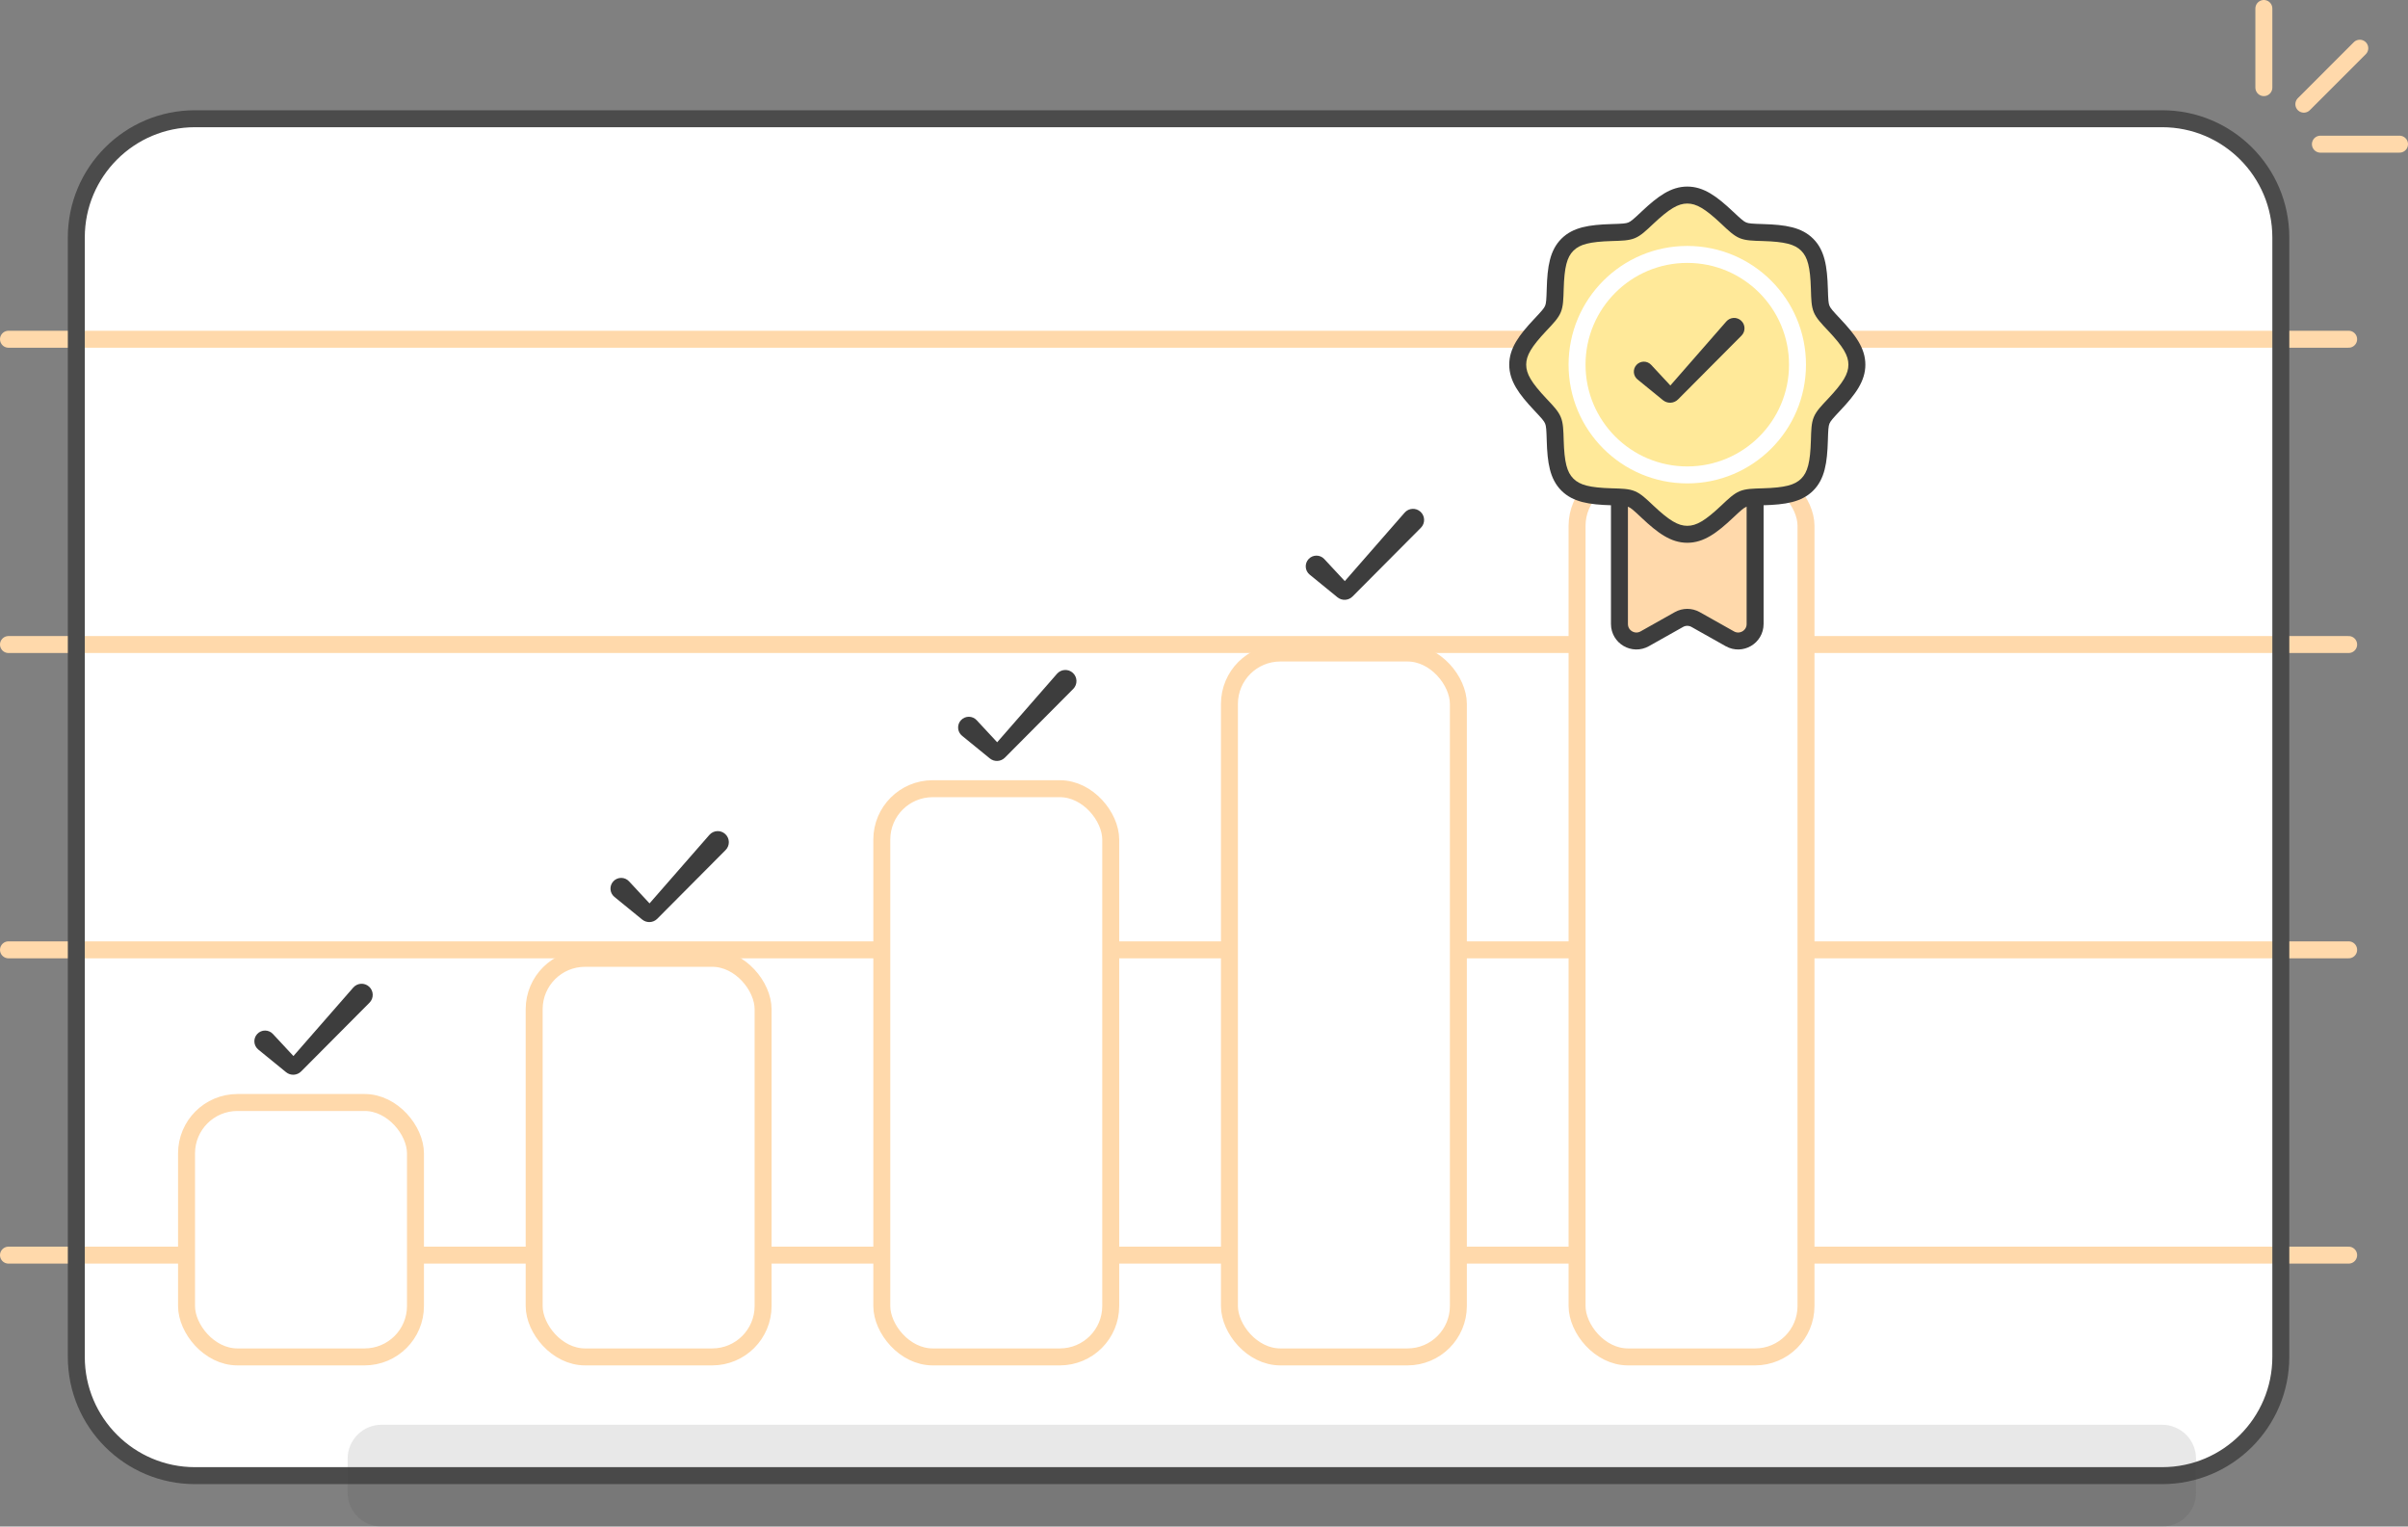 <svg width="284" height="180" viewBox="0 0 284 180" fill="none" xmlns="http://www.w3.org/2000/svg">
<rect x="0" y="0" width="284" height="180" fill="#808080" stroke="none"/>
<path d="M255 14H23C15.268 14 9 20.268 9 28V160C9 167.732 15.268 174 23 174H255C262.732 174 269 167.732 269 160V28C269 20.268 262.732 14 255 14Z" fill="white"/>
<path d="M1 40H277" stroke="#FFD9AB" stroke-width="2" stroke-linecap="round" stroke-linejoin="round"/>
<path d="M1 76H277" stroke="#FFD9AB" stroke-width="2" stroke-linecap="round" stroke-linejoin="round"/>
<path d="M1 112H277" stroke="#FFD9AB" stroke-width="2" stroke-linecap="round" stroke-linejoin="round"/>
<path d="M1 148H277" stroke="#FFD9AB" stroke-width="2" stroke-linecap="round" stroke-linejoin="round"/>
<path d="M255 14H23C15.268 14 9 20.268 9 28V160C9 167.732 15.268 174 23 174H255C262.732 174 269 167.732 269 160V28C269 20.268 262.732 14 255 14Z" stroke="#4B4B4B" stroke-width="2"/>
<path opacity="0.12" d="M255 168H45C42.791 168 41 169.791 41 172V176C41 178.209 42.791 180 45 180H255C257.209 180 259 178.209 259 176V172C259 169.791 257.209 168 255 168Z" fill="#3D3D3D"/>
<path d="M283.001 17H273.668" stroke="#FFD9AB" stroke-width="2" stroke-linecap="round"/>
<path d="M278.314 5.684L271.715 12.284" stroke="#FFD9AB" stroke-width="2" stroke-linecap="round"/>
<path d="M267 10.333V1" stroke="#FFD9AB" stroke-width="2" stroke-linecap="round"/>
<rect x="22" y="130" width="27" height="30" rx="6" fill="white" stroke="#FFD9AB" stroke-width="2"/>
<rect x="63" y="113" width="27" height="47" rx="6" fill="white" stroke="#FFD9AB" stroke-width="2"/>
<rect x="104" y="93" width="27" height="67" rx="6" fill="white" stroke="#FFD9AB" stroke-width="2"/>
<rect x="145" y="77" width="27" height="83" rx="6" fill="white" stroke="#FFD9AB" stroke-width="2"/>
<rect x="186" y="56" width="27" height="104" rx="6" fill="white" stroke="#FFD9AB" stroke-width="2"/>
<path fill-rule="evenodd" clip-rule="evenodd" d="M43.543 116.352C43.002 115.847 42.151 115.891 41.664 116.448L34.607 124.523L32.186 121.92C31.688 121.383 30.838 121.383 30.339 121.919C29.841 122.453 29.898 123.296 30.464 123.758L33.743 126.431C34.27 126.86 35.037 126.82 35.516 126.338L43.578 118.233C44.1 117.709 44.084 116.856 43.543 116.352Z" fill="#3D3D3D"/>
<path fill-rule="evenodd" clip-rule="evenodd" d="M85.543 98.352C85.002 97.847 84.151 97.891 83.664 98.448L76.607 106.523L74.186 103.92C73.688 103.383 72.838 103.383 72.339 103.919C71.841 104.453 71.898 105.296 72.464 105.758L75.743 108.431C76.27 108.86 77.037 108.82 77.516 108.338L85.578 100.233C86.1 99.709 86.084 98.856 85.543 98.352Z" fill="#3D3D3D"/>
<path fill-rule="evenodd" clip-rule="evenodd" d="M126.543 79.352C126.002 78.847 125.151 78.891 124.664 79.448L117.607 87.523L115.186 84.92C114.688 84.383 113.838 84.383 113.339 84.919C112.841 85.453 112.898 86.296 113.464 86.758L116.743 89.431C117.27 89.86 118.037 89.82 118.516 89.338L126.578 81.233C127.1 80.709 127.084 79.856 126.543 79.352Z" fill="#3D3D3D"/>
<path fill-rule="evenodd" clip-rule="evenodd" d="M167.543 60.352C167.002 59.847 166.151 59.891 165.664 60.448L158.607 68.523L156.186 65.92C155.688 65.383 154.838 65.383 154.339 65.919C153.841 66.453 153.898 67.296 154.464 67.758L157.743 70.431C158.27 70.86 159.037 70.82 159.516 70.338L167.578 62.233C168.1 61.709 168.084 60.856 167.543 60.352Z" fill="#3D3D3D"/>
<path d="M190.998 52H206.998V73.58C206.998 75.11 205.351 76.073 204.017 75.323L199.979 73.051C199.37 72.709 198.626 72.709 198.017 73.051L193.979 75.323C192.645 76.073 190.998 75.11 190.998 73.58V52Z" fill="#FFD9AB" stroke="#3D3D3D" stroke-width="2"/>
<path fill-rule="evenodd" clip-rule="evenodd" d="M194.307 60.338C193.399 59.483 192.945 59.056 192.437 58.846C191.929 58.635 191.306 58.616 190.06 58.579C187.471 58.501 185.927 58.212 184.858 57.143C183.789 56.074 183.5 54.53 183.422 51.941C183.385 50.695 183.366 50.072 183.156 49.564C182.945 49.056 182.518 48.602 181.663 47.694C179.887 45.808 179 44.512 179 43C179 41.489 179.887 40.193 181.663 38.307C182.518 37.399 182.945 36.945 183.156 36.437C183.366 35.929 183.385 35.306 183.422 34.059C183.5 31.471 183.789 29.927 184.858 28.858C185.927 27.79 187.471 27.501 190.059 27.423C191.305 27.385 191.929 27.366 192.437 27.156C192.945 26.946 193.399 26.518 194.306 25.663C196.192 23.888 197.489 23 199 23C200.512 23 201.808 23.888 203.694 25.663C204.602 26.518 205.056 26.946 205.564 27.156C206.072 27.366 206.695 27.385 207.941 27.423C210.53 27.501 212.074 27.79 213.143 28.858C214.212 29.927 214.5 31.471 214.578 34.06C214.616 35.306 214.635 35.929 214.845 36.437C215.056 36.945 215.483 37.399 216.338 38.307C218.113 40.193 219.001 41.489 219.001 43C219.001 44.512 218.113 45.808 216.338 47.693C215.483 48.601 215.056 49.055 214.845 49.563C214.635 50.071 214.616 50.694 214.578 51.941C214.5 54.53 214.212 56.074 213.143 57.143C212.074 58.212 210.53 58.501 207.94 58.579C206.694 58.616 206.071 58.635 205.563 58.846C205.055 59.056 204.601 59.483 203.693 60.338C201.807 62.113 200.511 63.001 199 63.001C197.489 63.001 196.193 62.113 194.307 60.338Z" fill="#FFE999"/>
<path d="M190.09 57.579C187.486 57.501 186.326 57.197 185.565 56.436L184.151 57.85C185.527 59.227 187.456 59.501 190.03 59.578L190.09 57.579ZM185.565 56.436C184.804 55.675 184.5 54.515 184.422 51.911L182.423 51.971C182.5 54.545 182.774 56.474 184.151 57.85L185.565 56.436ZM182.391 47.008C180.605 45.112 180 44.077 180 43H178C178 44.947 179.17 46.504 180.935 48.379L182.391 47.008ZM180 43C180 41.924 180.605 40.889 182.391 38.992L180.935 37.621C179.17 39.496 178 41.054 178 43H180ZM184.422 34.089C184.5 31.486 184.804 30.327 185.565 29.565L184.151 28.151C182.775 29.527 182.5 31.456 182.423 34.029L184.422 34.089ZM185.565 29.565C186.326 28.804 187.486 28.501 190.089 28.422L190.029 26.423C187.455 26.501 185.527 26.775 184.151 28.151L185.565 29.565ZM194.992 26.391C196.889 24.606 197.924 24 199 24V22C197.053 22 195.496 23.17 193.621 24.935L194.992 26.391ZM199 24C200.077 24 201.111 24.606 203.008 26.391L204.379 24.935C202.504 23.17 200.947 22 199 22V24ZM207.911 28.422C210.515 28.501 211.675 28.804 212.436 29.565L213.85 28.151C212.474 26.775 210.545 26.501 207.971 26.423L207.911 28.422ZM212.436 29.565C213.197 30.327 213.5 31.486 213.579 34.09L215.578 34.03C215.5 31.456 215.226 29.528 213.85 28.151L212.436 29.565ZM215.61 38.993C217.395 40.889 218.001 41.924 218.001 43H220.001C220.001 41.054 218.831 39.497 217.066 37.622L215.61 38.993ZM218.001 43C218.001 44.077 217.395 45.111 215.61 47.008L217.066 48.379C218.831 46.504 220.001 44.947 220.001 43H218.001ZM213.579 51.911C213.5 54.515 213.197 55.675 212.436 56.436L213.85 57.85C215.226 56.474 215.5 54.545 215.578 51.971L213.579 51.911ZM212.436 56.436C211.674 57.197 210.515 57.501 207.91 57.579L207.971 59.578C210.545 59.501 212.473 59.227 213.85 57.85L212.436 56.436ZM203.007 59.61C201.111 61.395 200.076 62.001 199 62.001V64.001C200.946 64.001 202.504 62.831 204.378 61.066L203.007 59.61ZM199 62.001C197.924 62.001 196.889 61.395 194.993 59.61L193.622 61.066C195.496 62.831 197.054 64.001 199 64.001V62.001ZM207.91 57.579C206.751 57.614 205.899 57.624 205.18 57.922L205.946 59.769C206.242 59.646 206.638 59.618 207.971 59.578L207.91 57.579ZM204.378 61.066C205.349 60.152 205.649 59.892 205.946 59.769L205.18 57.922C204.461 58.22 203.852 58.815 203.007 59.61L204.378 61.066ZM215.61 47.008C214.814 47.853 214.219 48.461 213.921 49.181L215.769 49.946C215.892 49.649 216.152 49.35 217.066 48.379L215.61 47.008ZM215.578 51.971C215.618 50.638 215.646 50.243 215.769 49.946L213.921 49.181C213.623 49.9 213.614 50.751 213.579 51.911L215.578 51.971ZM213.579 34.09C213.614 35.25 213.623 36.101 213.921 36.82L215.769 36.055C215.646 35.758 215.618 35.363 215.578 34.03L213.579 34.09ZM217.066 37.622C216.152 36.651 215.892 36.352 215.769 36.055L213.921 36.82C214.219 37.539 214.814 38.148 215.61 38.993L217.066 37.622ZM203.008 26.391C203.853 27.187 204.462 27.782 205.181 28.08L205.946 26.232C205.65 26.109 205.35 25.849 204.379 24.935L203.008 26.391ZM207.971 26.423C206.638 26.383 206.243 26.355 205.946 26.232L205.181 28.08C205.9 28.378 206.751 28.387 207.911 28.422L207.971 26.423ZM190.089 28.422C191.249 28.387 192.1 28.378 192.819 28.08L192.054 26.232C191.757 26.355 191.362 26.383 190.029 26.423L190.089 28.422ZM193.621 24.935C192.65 25.849 192.351 26.109 192.054 26.232L192.819 28.08C193.539 27.782 194.147 27.187 194.992 26.391L193.621 24.935ZM182.391 38.992C183.187 38.147 183.782 37.539 184.079 36.82L182.232 36.054C182.109 36.351 181.849 36.65 180.935 37.621L182.391 38.992ZM182.423 34.029C182.383 35.362 182.355 35.757 182.232 36.054L184.079 36.82C184.377 36.1 184.387 35.249 184.422 34.089L182.423 34.029ZM184.422 51.911C184.387 50.751 184.377 49.9 184.079 49.181L182.232 49.946C182.355 50.243 182.383 50.639 182.423 51.971L184.422 51.911ZM180.935 48.379C181.849 49.35 182.109 49.65 182.232 49.946L184.079 49.181C183.782 48.462 183.187 47.853 182.391 47.008L180.935 48.379ZM190.03 59.578C191.363 59.618 191.758 59.646 192.055 59.769L192.82 57.922C192.101 57.624 191.25 57.614 190.09 57.579L190.03 59.578ZM194.993 59.61C194.148 58.815 193.539 58.22 192.82 57.922L192.055 59.769C192.352 59.892 192.651 60.152 193.622 61.066L194.993 59.61Z" fill="#3D3D3D"/>
<path fill-rule="evenodd" clip-rule="evenodd" d="M205.358 37.817C204.852 37.345 204.056 37.386 203.601 37.907L197.003 45.456L194.74 43.023C194.274 42.521 193.48 42.521 193.013 43.021C192.547 43.521 192.601 44.31 193.13 44.741L196.135 47.191C196.662 47.62 197.429 47.58 197.908 47.098L205.391 39.576C205.879 39.085 205.864 38.288 205.358 37.817Z" fill="#3D3D3D"/>
<path d="M198.998 56C206.178 56 211.998 50.18 211.998 43C211.998 35.82 206.178 30 198.998 30C191.818 30 185.998 35.82 185.998 43C185.998 50.18 191.818 56 198.998 56Z" stroke="white" stroke-width="2"/>
</svg>
